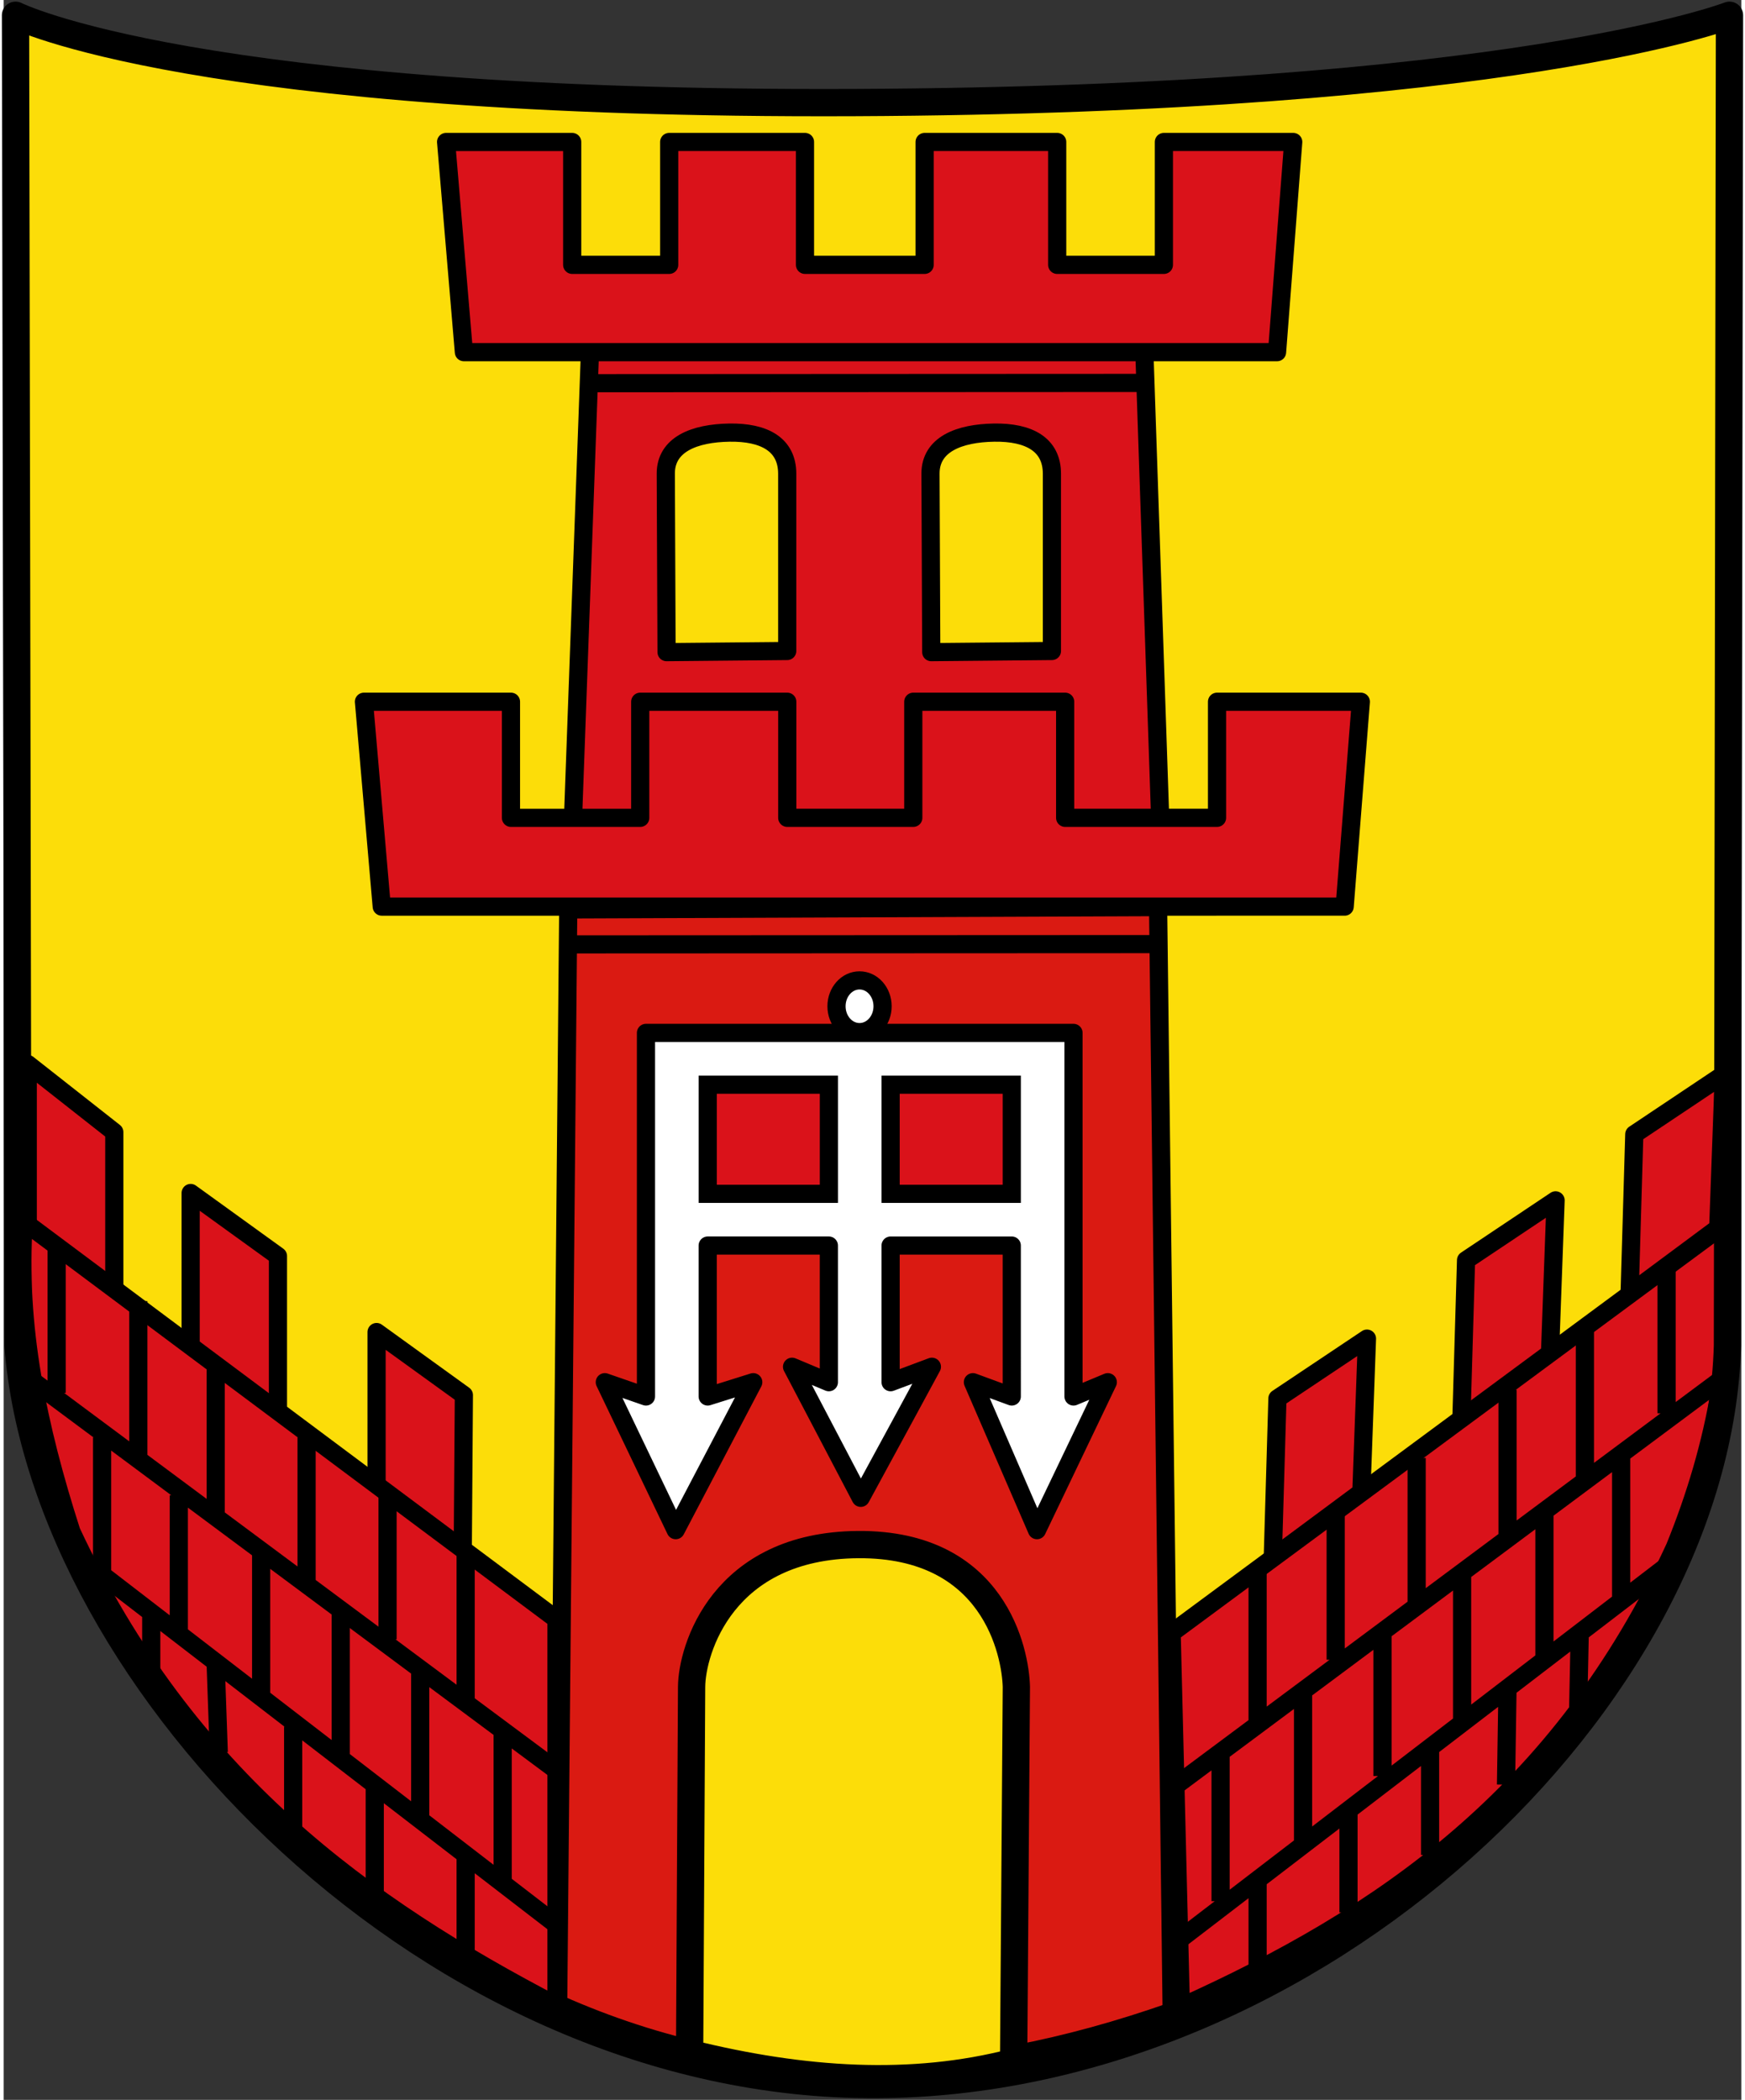 <svg xmlns="http://www.w3.org/2000/svg" height="462" width="384" version="1.0" viewBox="-37 -198.5 382.974 462.715"><rect x="-37" y="-198.5" width="382.974" height="462.715" fill="#333333" stroke="none"/><path d="M-34.401-196.553s39.472 19.867 184.7 19.24c145.22-.626 193.05-19.24 193.05-19.24l-.447 293.14c-2.175 78.022-90.744 162.48-187.65 162.85-97.33.375-183.25-88.367-189.11-162.85l-.546-293.14z" fill="#fcdd09"/><path d="M60.507-167.217h27.792v27.079h21.379v-27.08h29.93v27.08h26.367v-27.08h29.217v27.08h23.516v-27.08h28.505l-3.563 46.32H64.43l-3.92-46.32zM92.214-120.897l-3.78 104.06h129.5l-3.527-104.06z" fill="#da121a" fill-rule="evenodd" stroke="#000" stroke-width="4.006" stroke-linecap="round" stroke-linejoin="round"/><path d="M42.401-43.87h32.405v25.584h28.488V-43.87h32.405v25.583h27.776V-43.87h33.473v25.583h33.473V-43.87h31.693l-3.561 45.146H46.323L42.406-43.87z" fill="#da121a" fill-rule="evenodd" stroke="#000" stroke-width="4.006" stroke-linecap="round" stroke-linejoin="round"/><path d="M109.098-54.798l26.593-.252v-39.052c0-6.433-5.029-9.188-12.736-9.07-7.707.118-14.055 2.584-14.027 9.07l.17 39.304zM167.438-54.798l26.593-.252v-39.052c0-6.433-5.029-9.188-12.736-9.07-7.707.118-14.055 2.584-14.027 9.07l.17 39.304z" fill="#fcdd09" fill-rule="evenodd" stroke="#000" stroke-width="4.006" stroke-linecap="round" stroke-linejoin="round"/><path d="M4.21 64.383l19.241 13.896V113.179L4.211 98.232zM45.186 95.023l19.241 13.896-.252 35.152-18.989-15.2V95.024zM-31.694 35.963l19.074 15.005v35.78l-19.074-14.234v-36.55z" fill="#da121a" fill-rule="evenodd" stroke="#000" stroke-width="4.006" stroke-linecap="round" stroke-linejoin="round"/><path d="M87.427 1.893l-2.215 241.17c44.967 19.954 88.9 17.925 135.21 1.691l-2.99-243.37z" fill="#da1a12" fill-rule="evenodd" stroke="#000" stroke-width="4.006"/><path d="M104.558 29.103h94.229v80.119l7.558-3.149-15.609 32.602-14.12-32.602 8.566 3.149V75.965h-26.706v30.109l9.1-3.403s-10.433 19.264-15.677 28.878l-15.143-28.878 8.114 3.403v-30.11h-26.706v33.258l10.041-3.149-17.095 32.602-15.62-32.602 9.07 3.149v-80.12z" fill="#fff" fill-rule="evenodd" stroke="#000" stroke-width="4.006" stroke-linecap="round" stroke-linejoin="round"/><path d="M263.468 96.473l-19.734 13.186-1.028 35.138 19.529-14.498 1.232-33.827z" fill="#da121a" fill-rule="evenodd" stroke="#000" stroke-width="4.006" stroke-linecap="round" stroke-linejoin="round"/><path fill="#da121a" stroke="#000" stroke-width="4.006" stroke-linecap="square" d="M118.168 40.513h26.706v24.051h-26.706zM158.478 40.513h26.706v24.051h-26.706z"/><path d="M156.708 23.233c0 3.148-2.273 5.7-5.077 5.7-2.805 0-5.078-2.552-5.078-5.7 0-3.149 2.273-5.701 5.078-5.701 2.804 0 5.077 2.552 5.077 5.7z" fill="#fff" stroke="#000" stroke-width="4.006" stroke-linecap="square"/><path d="M305.038 66.003l-19.734 13.186-1.028 35.138 19.529-14.498 1.232-33.827zM342.118 38.253l-19.734 13.186-1.028 35.138 19.529-14.498 1.232-33.827z" fill="#da121a" fill-rule="evenodd" stroke="#000" stroke-width="4.006" stroke-linecap="round" stroke-linejoin="round"/><path d="M342.498 71.103l-122.08 90.214 2.03 82.425c43.976-19.783 83.578-46.457 108.88-101.26 9.082-22.327 13.8-46.344 11.163-71.377z" fill="#da121a" stroke="#000" stroke-width="4.006"/><path d="M329.438 146.683l-109.09 83.604m74.101-57.453l-.338 21.928m16.237-32.813l-.339 16.343m-32.632 8.212v23.752m-17.983-10.221v22.876m-20.03-7.853v19.729m-8.162-46.93v32.584m18.177-45.88v32.584m17.51-46.525v32.245m17.544-45.07v32.963m18.146-45.27v32.585m16.908-45.316v32.584m10.015-74.99v32.584M311.5 93.613v34.153m-17.053-20.031v32.584m-55.085 7.478V181.1m17.209-46.453v32.584m17.845-44.47v32.583m67.402-50.072l-121.1 90.152" fill="none" stroke="#000" stroke-width="4.006"/><path d="M-32.569 70.663l117.41 87.658v85.13c-42.059-21.92-81.44-50.01-106.92-104.45-7.39-23.002-12.11-45.33-10.487-68.332z" fill="#da121a" stroke="#000" stroke-width="4.006"/><path d="M-20.862 144.213l105.03 80.898M9.729 168.335l.677 19.316m-14.884-30.107v13.57m31.279 10.89v23.388m17.983-9.856v22.876m20.03-7.853v20.913m8.162-48.114v32.584M54.8 170.062v32.584m-17.51-46.525v32.245m-17.544-45.07v32.963M1.6 130.99v30.892m-16.908-43.625v32.584m-10.015-74.99v32.584m18.001-20.223v35.054m17.053-20.03v32.583m55.085 7.478V176.6m-17.209-46.453v32.584m-17.845-44.47v32.583m-61.65-46.013l116.03 86.262M88.007 9.597l128.909-.058M92.104-114.063l122.15-.058" fill="none" stroke="#000" stroke-width="4.006"/><path d="M-34.385-195.138s39.472 19.867 184.7 19.24c145.22-.626 193.05-19.24 193.05-19.24l-.45 293.14c-2.175 78.022-90.744 162.48-187.65 162.85-97.33.375-183.25-88.367-189.11-162.85l-.546-293.14z" stroke-miterlimit="3.864" fill="none" stroke="#000" stroke-width="6.009" stroke-linecap="round" stroke-linejoin="round"/><path d="M185.588 255.908l.606-82.689c-.195-7.558-4.812-31.54-34.806-31.363-29.994.178-36.725 23.244-36.77 31.363l-.44 80.754c25.144 6.219 48.953 7.755 71.41 1.935" fill="#fcdd09" fill-rule="evenodd" stroke="#000" stroke-width="6.009" stroke-linecap="round" stroke-linejoin="round"/></svg>